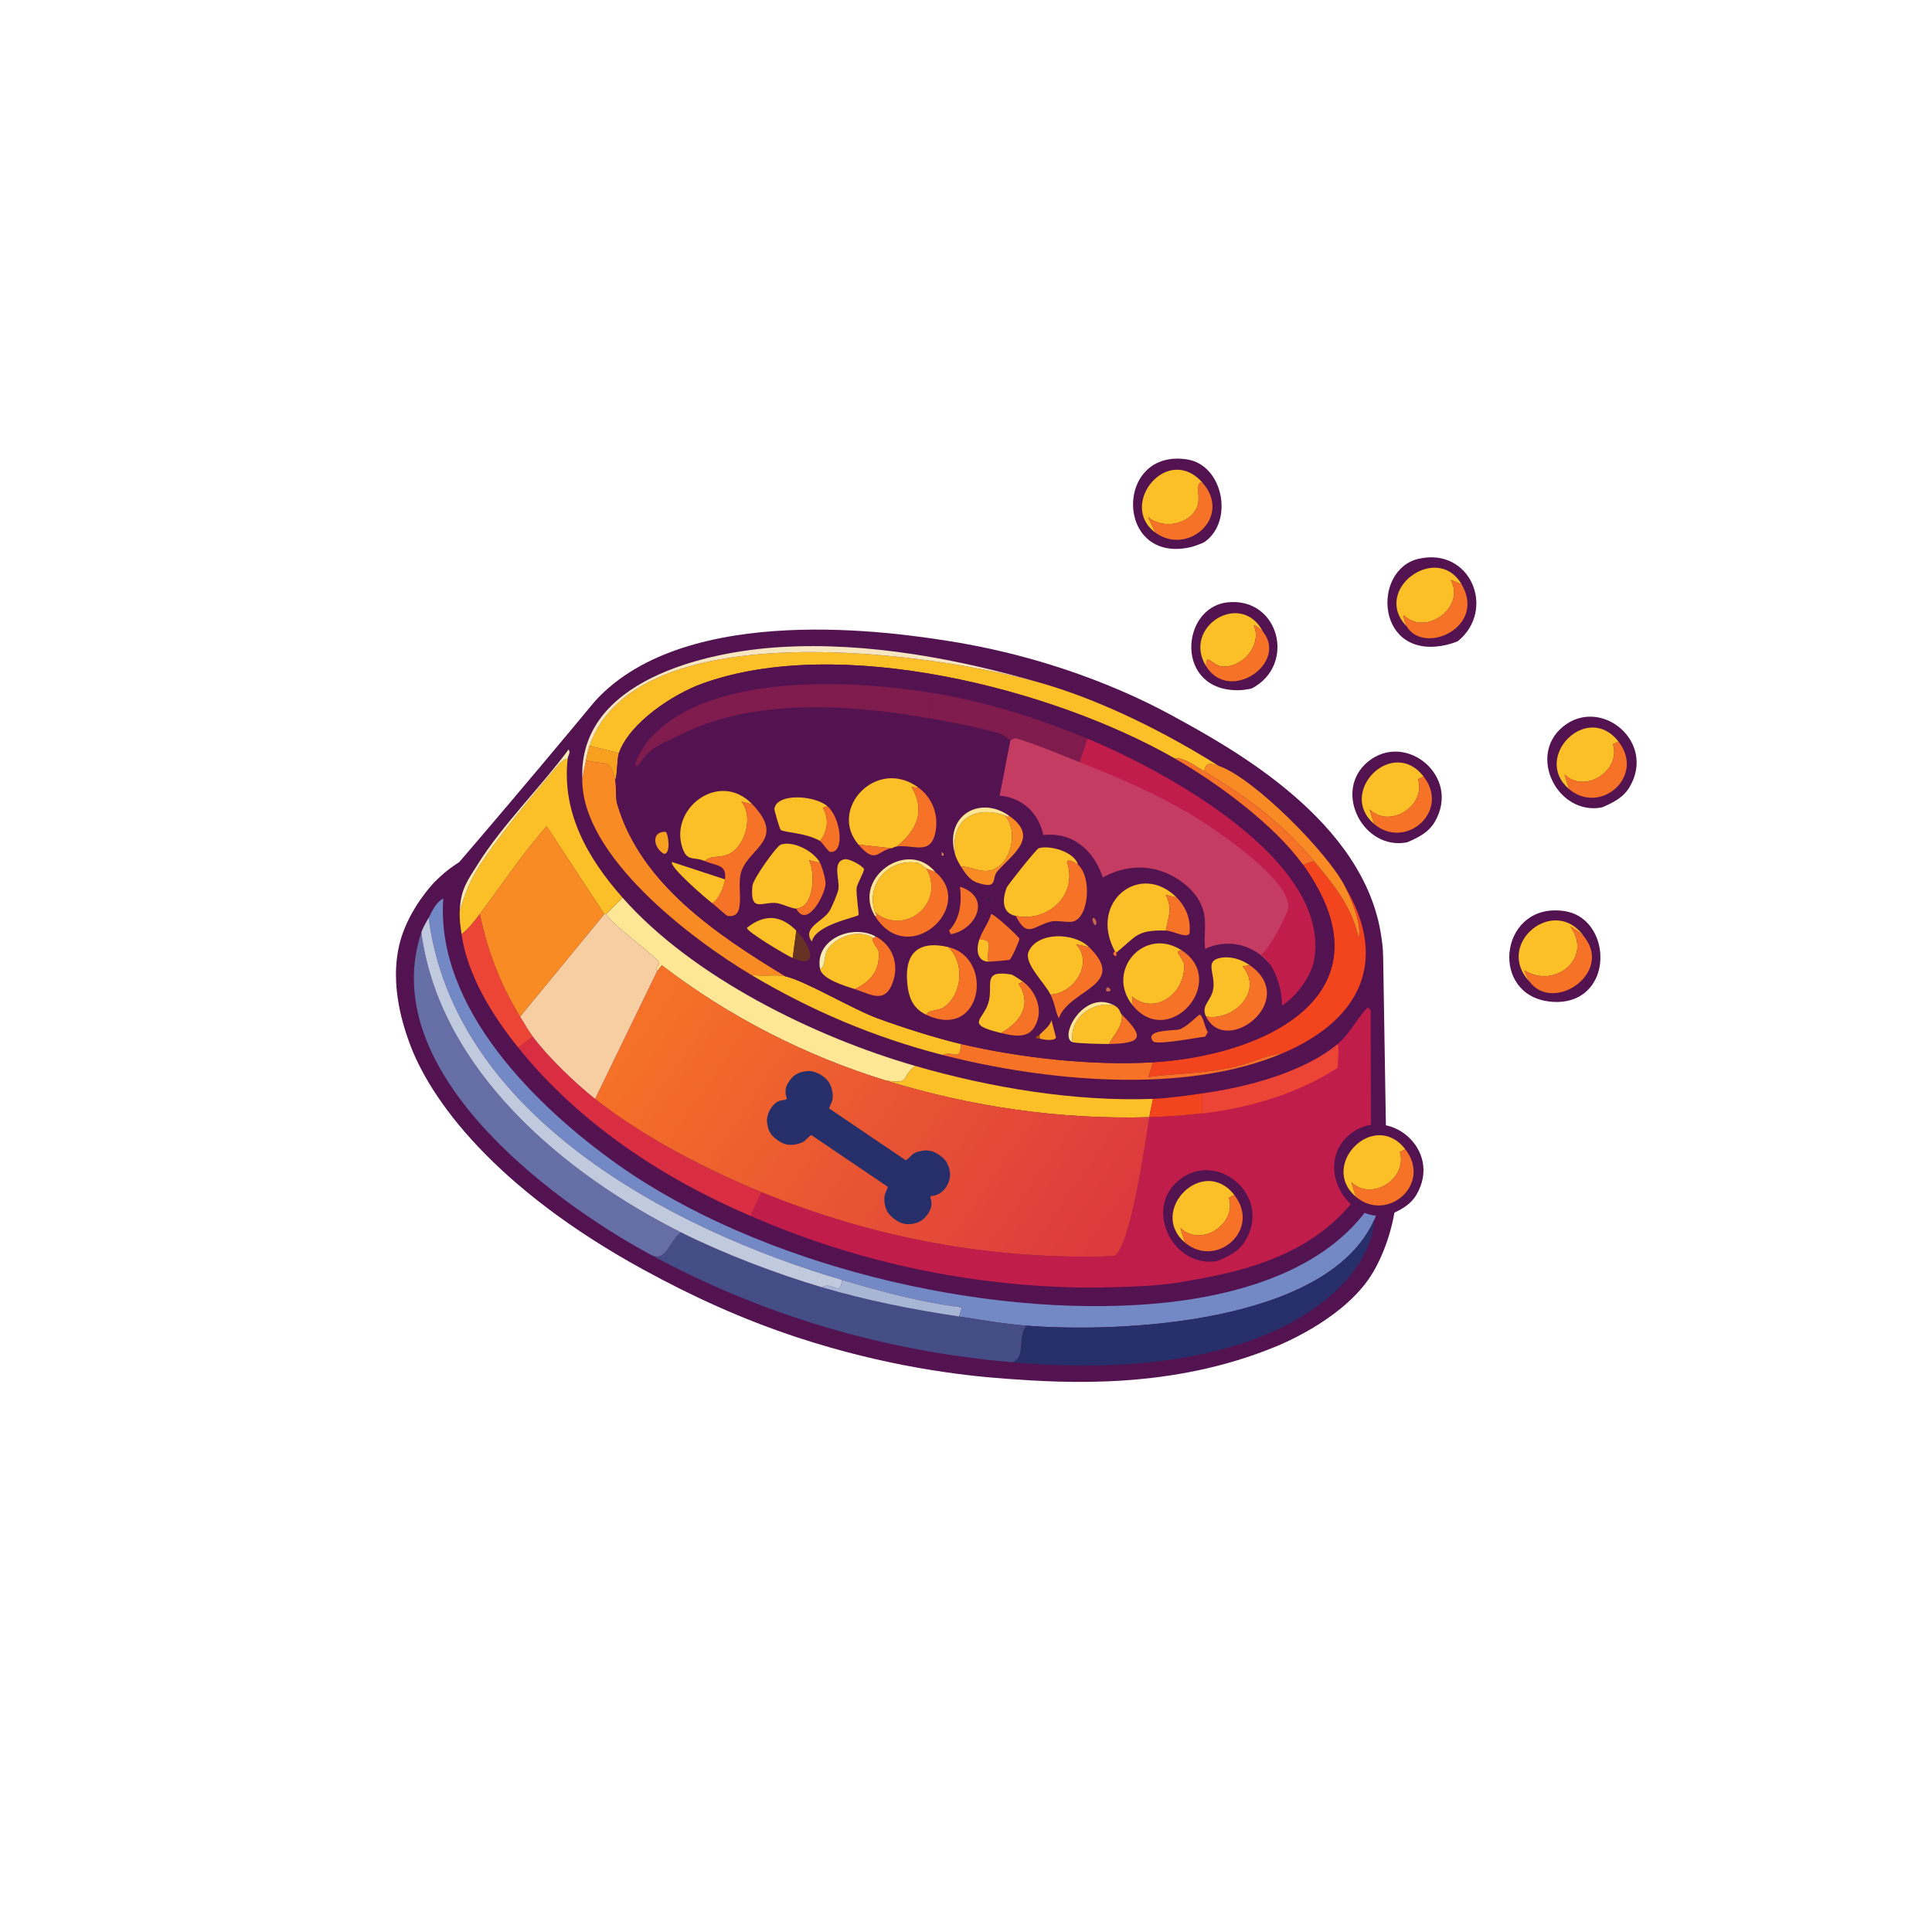 <?xml version="1.0" encoding="UTF-8"?>
<svg id="Livello_1" data-name="Livello 1" xmlns="http://www.w3.org/2000/svg" width="600" height="600" xmlns:xlink="http://www.w3.org/1999/xlink" viewBox="0 0 600 600">
  <defs>
    <linearGradient id="Sfumatura_senza_nome_5" data-name="Sfumatura senza nome 5" x1="220.119" y1="1532.385" x2="536.355" y2="1312.539" gradientTransform="translate(123.558 913.035) scale(.398 -.398)" gradientUnits="userSpaceOnUse">
      <stop offset="0" stop-color="#f57127"/>
      <stop offset="1" stop-color="#dd3a3e"/>
    </linearGradient>
  </defs>
  <g>
    <path d="M490.387,309.509c-3.235,1.778-7.147,2.009-10.709,1.285-17.272-3.509-13.324-30.802,6.211-27.842,12.62,1.912,15.063,20.752,4.498,26.557v-0Z" style="fill: #531250; stroke-width: 0px;"/>
    <path d="M492.1,291.091c-.958-1.221-3.125-2.612-4.498-3.427,7.293,9.739-4.558,19.63-14.135,13.707-.207.094,1.329,3.198,1.499,3.427-11.031-11.673,8.032-27.266,17.134-13.707Z" style="fill: #fbc027; stroke-width: 0px;"/>
    <path d="M492.1,291.091c8.74,11.147-9.715,23.702-17.134,13.707-.17-.229-1.706-3.333-1.499-3.427,9.577,5.924,21.429-3.968,14.135-13.707,1.372.814,3.54,2.205,4.498,3.427Z" style="fill: #f67227; stroke-width: 0px;"/>
  </g>
  <g>
    <path d="M374.167,168.259c-.688.489-3.522,1.478-4.545,1.704-23.469,5.191-23.566-30.937-.852-27.267,11.077,1.79,14.46,19.116,5.397,25.563Z" style="fill: #531250; stroke-width: 0px;"/>
    <path d="M373.599,150.081c-2.652-1.291-.705,4.404-1.704,7.101-2.128,5.743-10.796,7.359-15.338,3.408l2.272,4.829c-11.78-8.577,3.849-28.108,14.77-15.338Z" style="fill: #fbc027; stroke-width: 0px;"/>
    <path d="M373.599,150.081c9.064,10.599-4.772,22.617-14.77,15.338l-2.272-4.829c4.542,3.95,13.21,2.335,15.338-3.408.999-2.696-.948-8.391,1.704-7.101h-0Z" style="fill: #f67227; stroke-width: 0px;"/>
  </g>
  <g>
    <path d="M452.793,199.095c-.806.388-2.481.917-3.408,1.136-22.105,5.215-23.594-23.315-8.805-26.699,16.102-3.684,24.119,15.791,12.213,25.563h-0Z" style="fill: #531250; stroke-width: 0px;"/>
    <path d="M453.929,181.485l-3.408-1.42c4.75,8.449-7.607,17.638-14.486,11.077-.491.15.723,3.192.852,3.408-11.074-11.294,9.354-26.316,17.042-13.065Z" style="fill: #fbc027; stroke-width: 0px;"/>
    <path d="M453.929,181.485c7.749,13.355-11.697,22.045-17.042,13.065-.129-.217-1.343-3.259-.852-3.408,6.879,6.56,19.235-2.628,14.486-11.077l3.408,1.42Z" style="fill: #f67227; stroke-width: 0px;"/>
  </g>
  <g>
    <path d="M445.513,255.341c-1.947,3.261-5.188,4.83-8.521,6.249-13.614,2.669-23.2-15.871-12.213-24.995,11.675-9.696,29.208,4.553,20.734,18.746v-0Z" style="fill: #531250; stroke-width: 0px;"/>
    <path d="M442.105,241.139l-1.704.852c2.557,8.133-8.658,15.547-15.054,9.373l1.42,4.544c-11.556-9.776,5.575-27.307,15.338-14.77h0Z" style="fill: #fbc027; stroke-width: 0px;"/>
    <path d="M442.105,241.139c8.418,10.811-5.625,22.986-15.338,14.77l-1.42-4.545c6.396,6.174,17.611-1.24,15.054-9.373l1.704-.852-0.0 0Z" style="fill: #f67227; stroke-width: 0px;"/>
  </g>
  <g>
    <path d="M506.041,244.492c-1.947,3.261-5.188,4.83-8.521,6.249-13.614,2.669-23.2-15.871-12.213-24.995,11.675-9.696,29.208,4.553,20.734,18.746v-0Z" style="fill: #531250; stroke-width: 0px;"/>
    <path d="M502.633,230.29l-1.704.852c2.557,8.133-8.658,15.547-15.054,9.373l1.42,4.545c-11.556-9.776,5.575-27.307,15.338-14.77h0Z" style="fill: #fbc027; stroke-width: 0px;"/>
    <path d="M502.633,230.29c8.418,10.811-5.625,22.986-15.338,14.77l-1.42-4.545c6.396,6.174,17.611-1.24,15.054-9.373l1.704-.852h-0Z" style="fill: #f67227; stroke-width: 0px;"/>
  </g>
  <g>
    <path d="M388.809,213.777c-1.183.316-2.735.538-3.976.568-20.073.492-18.317-25.626-3.692-27.267,16.024-1.798,21.565,19.366,7.669,26.699Z" style="fill: #531250; stroke-width: 0px;"/>
    <path d="M392.217,196.167c-.288-.355-2.205-2.02-2.84-1.988,2.705,6.221-3.618,13.378-9.941,12.781-2.929-.276-5.027-4.591-4.829,0-7.687-12.22,10.864-23.841,17.61-10.793h-0Z" style="fill: #fbc027; stroke-width: 0px;"/>
    <path d="M392.217,196.167c7.883,9.742-10.33,22.365-17.61,10.793-.198-4.591,1.9-.276,4.829,0,6.324.597,12.647-6.56,9.941-12.781.635-.032,2.553,1.633,2.84,1.988h0Z" style="fill: #f67227; stroke-width: 0px;"/>
  </g>
  <g>
    <path d="M433.058,376.482c-0.0 0-1.348,9.646-6.645,18.639-8.042,13.653-26.846,21.67-29.946,22.957-32.556,13.515-65.451,11.453-84.123,10.099-14.197-1.03-37.267-3.836-64.444-12.741-17.394-5.699-33.002-12.888-48.098-21.146-45.876-25.096-66.535-52.811-72.931-71.205-1.678-4.827-6.814-19.597-1.679-33.578,3.228-8.789,9.494-15.303,9.494-15.303,2.902-3.017,5.772-5.108,7.958-6.492,8.128-9.472,20.24-23.685,35.069-41.466,7.106-8.521,6.709-8.116,7.231-8.683,28.625-31.141,94.266-20.893,109.323-18.542,36.127,5.641,61.374,18.633,69.948,23.316,18.422,10.062,59.722,32.621,64.782,68.691.148,1.056.502,2.788.558,6.283.326,20.151.652,40.303.977,60.454.428.062,1.241.235,1.956.825,1.648,1.36,1.571,3.94,1.058,11.28-.19,2.726-.363,4.999-.49,6.614Z" style="fill: #531250; stroke-width: 0px;"/>
    <path d="M233.099,377.618l3.408-7.385c34.803,14.223,71.536,21.177,109.352,19.882,5.131-1.716,10.166-37.055,11.077-43.173,5.296-.156,10.649-.53,15.906-1.136,14.202-4.734,28.403-9.468,42.605-14.202v-7.385c3.562-2.951,5.799-7.575,8.521-10.509.88-.948.792-1.075,1.704,0,.038,16.918.076,33.836.114,50.754-1.073,2.073-2.931,5.337-5.794,8.893-14.587,18.116-37.962,22.126-51.936,24.593-7.574,1.337-13.046,1.511-21.985,1.796-8.436.269-30.091.522-57.528-4.845-21.276-4.162-39.855-10.497-55.445-17.283Z" style="fill: #c01d4b; stroke-width: 0px;"/>
    <path d="M426.809,378.754c-14.36,32.296-78.422,35.231-107.932,32.948-7.167-.555-13.953-1.772-21.018-2.84l.852-2.84c-12.712-1.583-24.98-4.909-37.208-8.521-53.429-15.781-120.464-51.247-128.382-112.477,1.163-2.14,2.191-4.782,4.545-5.965-2.428,33.797,28.684,64.554,54.25,82.653,43.884,31.068,112.981,47.761,166.443,43.173,25.538-2.192,55.918-10.403,69.304-34.084,1.241,2.351.087,5.842-.852,7.953Z" style="fill: #7289c5; stroke-width: 0px;"/>
    <path d="M255.254,399.773c14,4.141,28.18,6.909,42.605,9.089,7.065,1.068,13.851,2.286,21.018,2.84-3.075,3.198-.094,10.156-4.545,11.361-39.705-3.463-77.392-14.467-112.477-33.516,5.264,2.878,5.795-4.326,9.657-6.817,13.14,6.588,29.63,12.868,43.741,17.042Z" style="fill: #454d86; stroke-width: 0px;"/>
    <path d="M211.513,382.731c-3.862,2.491-4.393,9.695-9.657,6.817-31.977-17.361-85.043-57.571-71.008-99.979,5.646,42.707,44.299,74.93,80.665,93.162l-0.0 0Z" style="fill: #666ea6; stroke-width: 0px;"/>
    <path d="M314.332,423.063c4.45-1.206,1.47-8.164,4.545-11.361,29.51,2.283,93.573-.652,107.932-32.948-1.373,18.17-21.007,31.14-36.64,36.924-23.744,8.786-50.849,9.564-75.837,7.385h0Z" style="fill: #262f69; stroke-width: 0px;"/>
    <path d="M323.989,212.312c18.657,5.458,38.111,15.265,54.534,25.563-2.424-.817-4.113-1.323-4.545,1.704-2.398-1.43-6.532-4.597-9.089-3.976-38.167-21.82-104.403-38.682-146.845-23.291-9.034,3.276-22.529,12.126-25.847,21.586l-9.089-2.272c14.511-42.369,108.824-28.692,140.88-19.314h0Z" style="fill: #fbc027; stroke-width: 0px;"/>
    <path d="M284.225,331.037c-4.873,3.871-1.098,5.588-9.089,4.545-25.07-7.728-48.815-19.87-69.588-35.788l-1.42,1.704c-1.055-.454.84-1.915.568-2.556-.823-1.944-14.708-11.743-16.474-15.054l5.113-5.113c21.768,24.679,59.634,43.245,90.89,52.262Z" style="fill: #fde795; stroke-width: 0px;"/>
    <path d="M408.063,267.414c6.121,7.253,11.668,14.039,13.918,23.859.971-4.22-2.302-11.961-4.26-15.906,14.022,23.662,4.076,41.721-19.314,51.694-5.507.724-10.753,3.432-16.19,4.545-8.852,1.812-16.704,1.714-25.563,2.84l1.42-4.545c35.396-2.127,75.177-21.441,46.581-61.351l3.408-1.136v0Z" style="fill: #f2441d; stroke-width: 0px;"/>
    <path d="M176.293,235.602c-1.843,16.866,6.202,30.883,17.042,43.173l-5.113,5.113h-.568l-17.894-27.267c-7.567,8.589-13.905,18.124-20.734,27.267-1.452,1.943-3.724,4.817-5.681,6.249-.368-2.628-.711-4.641-.568-7.385,1.5-4.541,2.662-8.033,5.113-12.213,5.065-8.639,18.136-24.399,24.995-32.38.801-.932,2.077-2.514,3.408-2.556Z" style="fill: #fbc027; stroke-width: 0px;"/>
    <path d="M261.502,397.501c-.541,5.556-2.959.24-6.249,2.272-14.111-4.174-30.601-10.454-43.741-17.042-36.367-18.233-75.02-50.455-80.665-93.162.52-1.572,1.484-3.094,2.272-4.545,7.918,61.23,74.954,96.696,128.382,112.477l-0.0 0Z" style="fill: #bfcade; stroke-width: 0px;"/>
    <path d="M191.062,242.419c.398,1.638.07,5.372.568,7.101,7.221,25.055,31.213,40.861,52.262,53.682-3.059-.698-7.554.262-10.793-.568-18.457-11.04-52.614-36.902-52.262-60.783.009-.638.911-4.472,1.136-5.681,6.717,1.485,7.437-.552,9.089,6.249Z" style="fill: #f98b25; stroke-width: 0px;"/>
    <path d="M165.499,321.948c4.69,6.334,13.086,14.369,19.314,19.314,14.527,11.533,34.522,21.953,51.694,28.971l-3.408,7.385c-27.347-11.686-53.351-28.867-72.144-52.262l4.545-3.408-0.0 0Z" style="fill: #d92e42; stroke-width: 0px;"/>
    <path d="M358.073,341.262c-.349,1.846-.862,3.841-1.136,5.681-27.667.817-55.448-3.237-81.801-11.361,7.991,1.044,4.216-.673,9.089-4.545,23.335,6.732,49.407,11.122,73.848,10.225v-0Z" style="fill: #fbc027; stroke-width: 0px;"/>
    <path d="M358.073,329.901l-1.42,4.545c8.859-1.126,16.71-1.029,25.563-2.84,5.437-1.113,10.683-3.821,16.19-4.545-30.583,13.04-73.999,8.691-105.66.568,3.361-1.529,5.422,2.349,5.681-3.408,18.316,4.311,40.847,6.81,59.647,5.681l-0-0Z" style="fill: #f67227; stroke-width: 0px;"/>
    <path d="M243.892,303.202c6.27,1.431,20.924,10.226,28.687,13.065,7.668,2.805,17.956,6.096,25.847,7.953-.259,5.757-2.32,1.879-5.681,3.408-21.133-5.422-40.982-13.831-59.647-24.995,3.239.83,7.734-.13,10.793.568Z" style="fill: #fbc027; stroke-width: 0px;"/>
    <path d="M161.523,315.699c1.23,1.989,2.604,4.395,3.976,6.249l-4.545,3.408c-7.941-9.886-15.81-22.372-17.61-35.22,1.956-1.432,4.229-4.305,5.681-6.249,2.341,11.261,6.445,22.02,12.497,31.812Z" style="fill: #ec4435; stroke-width: 0px;"/>
    <path d="M415.448,324.22c.54,2.246-.077,5.426,0,7.385-12.537,8.113-27.244,12.391-42.037,14.202v-6.249c13.604-1.876,31.315-6.455,42.037-15.338Z" style="fill: #ec4435; stroke-width: 0px;"/>
    <path d="M378.523,237.875c10.81,3.644,34.054,27.136,39.196,37.492,1.959,3.945,5.231,11.685,4.26,15.906-2.249-9.82-7.796-16.606-13.918-23.859-10.092-11.957-20.677-19.842-34.084-27.835.431-3.027,2.12-2.521,4.545-1.704Z" style="fill: #f98b25; stroke-width: 0px;"/>
    <path d="M323.989,212.312c-32.056-9.378-126.369-23.055-140.88,19.314-.504,1.471-.852,3.023-1.136,4.545-.225,1.208-1.127,5.043-1.136,5.681-1.182-30.355,37.898-39.498,61.635-40.901,27.418-1.62,55.425,3.751,81.517,11.361h-0Z" style="fill: #f7e7c1; stroke-width: 0px;"/>
    <path d="M373.411,339.558v6.249c-.187.023-.381-.022-.568,0-5.257.606-10.61.98-15.906,1.136.274-1.84.787-3.835,1.136-5.681,4.931-.181,10.42-1.026,15.338-1.704Z" style="fill: #f2441d; stroke-width: 0px;"/>
    <path d="M176.293,235.602c-1.331.042-2.607,1.624-3.408,2.556-6.859,7.981-19.93,23.741-24.995,32.38-2.451,4.18-3.613,7.673-5.113,12.213.348-6.709,2.31-9.107,5.681-14.486,7.528-12.013,19.619-23.987,28.119-35.504.734.968-.164,1.741-.284,2.84l-0-0Z" style="fill: #f9ecb2; stroke-width: 0px;"/>
    <path d="M275.136,335.582c26.354,8.124,54.134,12.178,81.801,11.361-.911,6.118-5.946,41.456-11.077,43.173-37.817,1.294-74.55-5.659-109.352-19.882-17.172-7.018-37.167-17.439-51.694-28.971l19.314-39.764,1.42-1.704c20.773,15.918,44.518,28.06,69.588,35.788l0.0 0Z" style="fill: url(#Sfumatura_senza_nome_5); stroke-width: 0px;"/>
    <path d="M297.858,408.862c-14.425-2.18-28.605-4.948-42.605-9.089,3.29-2.032,5.708,3.284,6.249-2.272,12.228,3.612,24.497,6.938,37.208,8.521l-.852,2.84Z" style="fill: #a7b6d5; stroke-width: 0px;"/>
    <path d="M192.198,233.898c-.573,1.635-.444,6.442-1.136,8.521-1.652-6.8-2.372-4.764-9.089-6.249.284-1.522.632-3.073,1.136-4.545l9.089,2.272Z" style="fill: #f8a121; stroke-width: 0px;"/>
    <path d="M204.128,301.498l-19.314,39.764c-6.228-4.945-14.625-12.981-19.314-19.314-1.372-1.854-2.747-4.259-3.976-6.249l26.131-31.812h.568c1.766,3.31,15.65,13.109,16.474,15.054.272.642-1.623,2.102-.568,2.556Z" style="fill: #f7cea1; stroke-width: 0px;"/>
    <path d="M187.654,283.888l-26.131,31.812c-6.052-9.792-10.156-20.55-12.497-31.812,6.829-9.143,13.167-18.678,20.734-27.267l17.894,27.267Z" style="fill: #f98b25; stroke-width: 0px;"/>
    <g>
      <path d="M364.89,235.602c13.155,7.521,30.934,20.623,39.764,32.948,28.596,39.91-11.185,59.224-46.581,61.351-18.8,1.13-41.331-1.369-59.647-5.681-7.891-1.857-18.179-5.148-25.847-7.953-7.763-2.839-22.417-11.634-28.687-13.065-21.049-12.821-45.04-28.627-52.262-53.682-.498-1.728-.17-5.463-.568-7.101.692-2.079.563-6.886,1.136-8.521,3.318-9.461,16.813-18.31,25.847-21.586,42.442-15.392,108.678,1.471,146.845,23.291v0Z" style="fill: #531250; stroke-width: 0px;"/>
      <path d="M373.979,239.579c13.407,7.993,23.992,15.878,34.084,27.835l-3.408,1.136c-8.831-12.324-26.61-25.427-39.764-32.948,2.557-.621,6.691,2.547,9.089,3.976Z" style="fill: #f67227; stroke-width: 0px;"/>
      <path d="M379.713,255.425c6.409,4.884,15.51,12.93,24.293,25.41-3.219,6.181-6.438,12.363-9.656,18.544-.844-1.031-4.678-5.485-11.191-6.209-4.152-.462-7.408.812-8.896,1.511-.538-4.317.707-8.318-.852-12.781-2.038-5.834-8.962-11.054-16.19-12.213-7.069-1.134-12.689,1.661-14.77,2.84-.336-1.149-2.911-9.446-10.836-12.355-3.023-1.11-5.794-1.056-7.609-.838-.229-1.187-1.353-6.303-6.143-9.633-2.95-2.051-5.926-2.476-7.4-2.583,1.396-7.237,2.792-14.474,4.188-21.71,7.055,2.228,17.119,5.687,28.901,10.75,14.719,6.326,24.946,10.721,36.161,19.267Z" style="fill: #c43c62; stroke-width: 0px;"/>
      <path d="M391.589,296.385c2.373-.997,8.352-12.727,8.521-14.486.832-8.673-23.04-24.607-29.823-28.687-11.025-6.632-22.994-11.767-34.936-16.474l2.272-7.385c23.633,9.772,76.18,37.867,70.44,69.02-.91,4.938-5.667,11.271-9.941,13.918.057-5.312-2.178-12.578-6.533-15.906Z" style="fill: #c01d4b; stroke-width: 0px;"/>
      <path d="M289.337,215.152l-.568,7.953c-26.173-4.652-55.553-6.057-77.541,5.113-5.665,2.878-9.267,3.475-13.065,9.657-2.684.541,2.259-6.726,2.556-7.101,17.563-22.19,63.641-19.662,88.618-15.622Z" style="fill: #7f1c4d; stroke-width: 0px;"/>
      <path d="M337.623,229.354l-2.272,7.385c-6.399-2.522-13.023-5.381-19.598-7.385-1.097-.335-1.648.668-1.988.568-.208-.061-2.032-1.816-3.692-2.272-6.931-1.906-14.22-3.286-21.302-4.545l.568-7.953c16.533,2.674,32.828,7.811,48.285,14.202Z" style="fill: #7f1c4d; stroke-width: 0px;"/>
      <path d="M285.361,244.691l-2.272-.284c4.46,7.284,1.672,13.455-4.545,18.462-.987.127-1.181.474-1.704.568l-10.225-1.136c-9.545-11.044,5.728-27.41,18.746-17.61Z" style="fill: #fbc027; stroke-width: 0px;"/>
      <path d="M233.667,249.804l-3.408-.852c3.733,4.462,1.333,13.614-3.692,16.19-3.021,1.549-5.538.277-7.669,2.272-3.283-1.442-5.333.254-6.817-3.692-4.665-12.405,11.245-24.769,21.586-13.918l-0.0 0Z" style="fill: #fbc027; stroke-width: 0px;"/>
      <path d="M334.783,268.55c-.132-.116-3.073-2.159-3.408-.852,3.458,10.3-5.924,18.781-15.906,16.758-4.478-.908-4.172-5.265-2.84-8.805.277-.737,9.194-11.966,9.941-12.213,3.24-1.074,11.118,1.018,12.213,5.113l-0-0Z" style="fill: #fbc027; stroke-width: 0px;"/>
      <path d="M254.686,267.982l-3.408-.852c1.94,3.948,1.625,14.748-3.976,15.054-1.219.067-4.461-1.485-5.965-1.704-4.473-.652-8.489,3.294-7.669-5.397.196-2.074,7.467-12.332,8.805-12.781,3.876-1.302,10.266,2.033,12.213,5.681l-0-0Z" style="fill: #fbc027; stroke-width: 0px;"/>
      <path d="M367.162,295.249c-3.221-.275.449,2.404.568,4.26.569,8.894-9.027,16.054-16.19,9.941l.284,2.84c-8.777-10.631,3.516-24.926,15.338-17.042l0.0 0Z" style="fill: #fbc027; stroke-width: 0px;"/>
      <path d="M365.458,278.775l-3.408-.852c2.159,4.1.771,7.026,0,11.077-9.125-.273-9.236,1.879-15.338,6.817l-.568-.568c-8.128-15.377,8.181-27.806,19.314-16.474Z" style="fill: #fbc027; stroke-width: 0px;"/>
      <path d="M294.45,294.113c5.179,4.686,4.573,14.682-1.42,18.746-1.778,1.205-4.34.539-5.397,2.272-3.42-1.622-5.096-4.326-5.681-8.237-1.46-9.757,2.174-15.159,12.497-12.781h-0Z" style="fill: #fbc027; stroke-width: 0px;"/>
      <path d="M312.06,253.212c4.391,4.832,1.935,15.453-4.26,17.042-3.589.92-6.254-1.241-9.373-1.136-.489-.742-1.453-2.597-1.704-3.408-1.877-10.62,5.417-15.84,15.338-12.497Z" style="fill: #fbc027; stroke-width: 0px;"/>
      <path d="M338.191,294.113l-3.976-.852c5.497,5.939-.649,15.264-7.953,15.622-1.814-3.657-8.398-9.724-6.817-13.349,2.684-6.152,13.986-6.07,18.746-1.42l-0-0Z" style="fill: #fbc027; stroke-width: 0px;"/>
      <path d="M271.159,291.273c-.854.824,1.61,3.193,1.704,4.26.511,5.772-2.32,9.208-7.385,11.645-2.956-.945-10.145-3.059-10.793-6.249,1.853-.934,1.013-3.809,2.272-5.965,2.354-4.029,9.961-6.621,14.202-3.692v0Z" style="fill: #fbc027; stroke-width: 0px;"/>
      <path d="M233.667,249.804c10.414,10.927-.717,13.274-3.408,20.734-1.785,4.947,1.981,14.765-4.26,13.918-.435-.059-3.986-3.355-4.829-3.976,2.083-1.101,3.704-5.249,3.976-7.385.605-4.741-2.565-4.062-6.249-5.681,2.131-1.995,4.648-.724,7.669-2.272,5.025-2.576,7.425-11.728,3.692-16.19l3.408.852 0-0Z" style="fill: #f67227; stroke-width: 0px;"/>
      <path d="M388.181,299.794l-2.272.284c6.545,7.758-2.636,17.072-11.361,15.622-1.731-3.531,1.749-4.862,2.272-8.805.594-4.475-2.746-8.379,1.988-9.373,3.319-.697,6.677.382,9.373,2.272Z" style="fill: #fbc027; stroke-width: 0px;"/>
      <path d="M317.741,304.906l-1.42.568c4.316,6.67.6,11.85-5.397,15.338-11.432-2.738-5.636-3.848-3.976-9.373,1.669-5.556-2.238-10.347,7.101-8.805.522.086,3.033,1.79,3.692,2.272h-0Z" style="fill: #fbc027; stroke-width: 0px;"/>
      <path d="M256.958,250.372l-1.42.568c2.013,3.113,1.515,7.355-.852,10.225-4.433-2.535-10.567-2.531-12.213-3.408-.301-.161-2.035-6.195-1.988-6.533.697-4.996,12.435-4.301,16.474-.852Z" style="fill: #fbc027; stroke-width: 0px;"/>
      <path d="M334.783,268.55c4.295,3.753,3.468,16.124-1.42,17.61-1.572.478-5.046-.414-6.817,0-5.651,1.321-7.424,5.484-11.077-1.704,9.982,2.023,19.363-6.458,15.906-16.758.335-1.306,3.276.737,3.408.852v0Z" style="fill: #f67227; stroke-width: 0px;"/>
      <path d="M290.474,270.822c12.867,10.707-8.482,30.22-18.746,13.634.998-.102.205-.524,0-1.136,9.318,7.634,22.089-2.928,15.906-13.634.455.185,2.689,1.01,2.84,1.136Z" style="fill: #f67227; stroke-width: 0px;"/>
      <path d="M262.354,266.846c1.489-.252,5.773,2.158,5.965,3.124.116.582-2.151,4.677-2.272,5.681-.256,2.115.803,8.165.568,8.521-.473.716-13.367,2.936-14.486,8.237-3.11-4.307,3.283-6.102,5.397-9.373.748-1.158,2.61-5.523,2.84-6.817.513-2.885-2.119-8.678,1.988-9.373v-0Z" style="fill: #fbc027; stroke-width: 0px;"/>
      <path d="M367.162,295.249c14.327,9.555-4.033,30.734-15.338,17.042l-.284-2.84c7.162,6.113,16.758-1.047,16.19-9.941-.119-1.857-3.789-4.535-.568-4.26l-0-0Z" style="fill: #f67227; stroke-width: 0px;"/>
      <path d="M346.144,312.291c1.804,1.005,1.477,2.061,2.272,2.84.301,3.705-2.456,6.088-3.976,9.089-1.757.031-10.265-.162-11.361-.568-1.103-7.312,6.009-12.971,13.065-11.361Z" style="fill: #fbc027; stroke-width: 0px;"/>
      <path d="M388.181,299.794c15.5,10.87-7.448,28.523-13.634,15.906,8.725,1.451,17.906-7.864,11.361-15.622l2.272-.284h0Z" style="fill: #f67227; stroke-width: 0px;"/>
      <path d="M287.633,315.131c1.056-1.734,3.619-1.067,5.397-2.272,5.994-4.064,6.6-14.06,1.42-18.746,14.516,3.343,10.587,29.273-6.817,21.018Z" style="fill: #f67227; stroke-width: 0px;"/>
      <path d="M338.191,294.113c12.308,12.023-6.182,13.008-9.373,22.155-1.191-2.506-1.215-4.681-2.556-7.385,7.304-.358,13.45-9.683,7.953-15.622l3.976.852Z" style="fill: #f67227; stroke-width: 0px;"/>
      <path d="M247.301,289l-1.136,8.521c-1.883-.811-14.238-8.133-14.202-9.373,5.504-4.381,10.487-4.004,15.338.852Z" style="fill: #fbc027; stroke-width: 0px;"/>
      <path d="M306.947,298.657c-.856-3.431,2.189-7.26-2.84-6.817.911-2.787,2.858-5.108,3.692-7.953.743-.28,8.716,7.092,8.805,7.669.055.358-2.393,6.26-3.124,6.533-.307.114-5.888.591-6.533.568v-0Z" style="fill: #f67227; stroke-width: 0px;"/>
      <path d="M285.361,244.691c4.321,3.252,6.23,8.565,5.113,13.918-1.497,7.165-6.87,3.608-11.929,4.26,6.217-5.007,9.004-11.179,4.545-18.462,0,0,2.272.284,2.272.284Z" style="fill: #f67227; stroke-width: 0px;"/>
      <path d="M265.479,307.178c5.064-2.437,7.896-5.874,7.385-11.645-.094-1.067-2.558-3.436-1.704-4.26.036-.035.672.077.568-.568,5.308,2.668,7.464,8.306,5.681,13.918-2.37,7.459-6.974,4.141-11.929,2.556Z" style="fill: #f67227; stroke-width: 0px;"/>
      <path d="M225.146,273.095c-.273,2.136-1.893,6.284-3.976,7.385-1.771-1.306-13.297-11.227-12.497-12.781l16.474,5.397Z" style="fill: #fbc027; stroke-width: 0px;"/>
      <path d="M317.741,304.906c3.451,2.523,5.764,7.407,4.545,11.645-1.788,6.217-6.4,5.449-11.361,4.26,5.997-3.488,9.713-8.668,5.397-15.338l1.42-.568Z" style="fill: #f67227; stroke-width: 0px;"/>
      <path d="M313.196,253.212c9.782,6.708,1.404,11.872-3.408,17.326-2.058,2.333.405,5.678-5.965,3.692-2.695-.84-3.952-2.921-5.397-5.113,3.119-.105,5.784,2.057,9.373,1.136,6.196-1.589,8.651-12.21,4.26-17.042.611.206,1.034.997,1.136,0Z" style="fill: #f98b25; stroke-width: 0px;"/>
      <path d="M372.559,315.131c1.086.11,1.737,4.607,2.556,5.397l-.852,1.42c-2.326.201-15.177,2.764-16.19,1.42-2.81-3.727,6.673-3.198,8.237-3.692,2.314-.732,5.864-4.584,6.249-4.545l-0.0 0Z" style="fill: #f67227; stroke-width: 0px;"/>
      <path d="M298.142,275.367c10.032,3.336,4.948,13.326-2.84,14.77l-.568-1.136c3.54-3.698,3.977-8.923,3.408-13.634Z" style="fill: #f67227; stroke-width: 0px;"/>
      <path d="M365.458,278.775c2.962,3.015,4.381,6.792,3.976,11.077-.742,1.747-5.122-.784-7.385-.852.771-4.052,2.159-6.977,0-11.077l3.408.852Z" style="fill: #f67227; stroke-width: 0px;"/>
      <path d="M254.686,267.982c.666,1.247,1.768,5.233,1.704,6.533-.166,3.35-5.787,14.039-9.089,7.669,5.602-.306,5.917-11.105,3.976-15.054,0,0,3.408.852,3.408.852Z" style="fill: #f67227; stroke-width: 0px;"/>
      <path d="M256.958,250.372c4.196,3.583,5.529,14.684.852,14.202-.539-.056-2.71-3.172-3.124-3.408,2.367-2.87,2.865-7.112.852-10.225,0,0,1.42-.568,1.42-.568Z" style="fill: #f67227; stroke-width: 0px;"/>
      <path d="M344.44,324.22c1.52-3.001,4.278-5.384,3.976-9.089,7.133,6.986,6.259,8.906-3.976,9.089Z" style="fill: #f67227; stroke-width: 0px;"/>
      <path d="M290.474,270.822c-.151-.126-2.385-.951-2.84-1.136-.358-.146-2.096-1.626-2.556-1.704-8.967-1.514-16.318,6.467-13.35,15.338.205.612.998,1.034,0,1.136-7.209-11.651,10.108-24.125,18.746-13.634v0Z" style="fill: #fde795; stroke-width: 0px;"/>
      <path d="M246.165,297.521l1.136-8.521c3.721,3.726,7.97,12.441-1.136,8.521Z" style="fill: #663223; stroke-width: 0px;"/>
      <path d="M313.196,253.212c-.102.997-.525.206-1.136,0-9.92-3.342-17.215,1.878-15.338,12.497-3.766-12.142,7.274-18.806,16.474-12.497Z" style="fill: #fde795; stroke-width: 0px;"/>
      <path d="M271.727,290.704c.104.645-.532.533-.568.568-4.241-2.929-11.847-.337-14.202,3.692-1.26,2.156-.42,5.031-2.272,5.965-1.782-8.765,9.371-14.082,17.042-10.225Z" style="fill: #f9ecb2; stroke-width: 0px;"/>
      <path d="M346.144,312.291c-7.056-1.61-14.168,4.049-13.065,11.361-4.406-1.634,3.597-16.636,13.065-11.361Z" style="fill: #fde795; stroke-width: 0px;"/>
      <path d="M306.947,298.657c-3.416-.123-3.901-3.571-2.84-6.817,5.029-.443,1.985,3.386,2.84,6.817Z" style="fill: #fbc027; stroke-width: 0px;"/>
      <path d="M206.684,258.325c.769.03,1.871,7.1-.568,6.817-3.427-2.107-3.739-6.987.568-6.817Z" style="fill: #f8a121; stroke-width: 0px;"/>
      <path d="M322.853,322.516v-1.136c1.18-1.394,3.097-2.506,3.692-4.545l1.42,5.397c-.658,1.275-4.211.59-5.113.284v0Z" style="fill: #f8a121; stroke-width: 0px;"/>
      <path d="M276.84,263.437c-4.467.804-4.824,5.113-10.225-1.136l10.225,1.136Z" style="fill: #f67227; stroke-width: 0px;"/>
      <path d="M339.611,285.024c.377-.078,1.451,1.75.568,2.272-.361.214-1.467-2.086-.568-2.272Z" style="fill: #c6684a; stroke-width: 0px;"/>
      <path d="M344.156,306.61c.063-.007,1.147.829.568,1.136-1.462.775-1.64-1.014-.568-1.136Z" style="fill: #c6684a; stroke-width: 0px;"/>
      <path d="M346.712,295.817c-.08.065.195,1.107-.284,1.136-1.445-.843-.113-1.381-.284-1.704l.568.568h-0Z" style="fill: #f67227; stroke-width: 0px;"/>
      <polygon points="306.663 278.775 307.515 279.059 307.231 279.911 306.947 279.627 306.663 278.775" style="fill: #2c243a; stroke-width: 0px;"/>
      <path d="M322.853,322.516c-.316-.107-.878.231-1.136-.284.146-.438,1.085-.792,1.136-.852v1.136-0Z" style="fill: #a74a0e; stroke-width: 0px;"/>
      <polygon points="292.462 264.574 293.03 265.142 293.03 265.71 292.462 265.71 292.462 264.574" style="fill: #e78660; stroke-width: 0px;"/>
      <path d="M287.633,269.686c6.183,10.705-6.588,21.267-15.906,13.634-2.969-8.871,4.382-16.852,13.35-15.338.46.078,2.198,1.559,2.556,1.704v-0Z" style="fill: #fbc027; stroke-width: 0px;"/>
    </g>
  </g>
  <g>
    <path d="M386.756,385.328c-1.947,3.261-5.188,4.83-8.521,6.249-13.614,2.669-23.2-15.871-12.213-24.995,11.675-9.696,29.208,4.553,20.734,18.746v-0Z" style="fill: #531250; stroke-width: 0px;"/>
    <path d="M383.347,371.126l-1.704.852c2.557,8.133-8.658,15.547-15.054,9.373l1.42,4.545c-11.556-9.776,5.575-27.307,15.338-14.77h0Z" style="fill: #fbc027; stroke-width: 0px;"/>
    <path d="M383.347,371.126c8.418,10.811-5.625,22.986-15.338,14.77l-1.42-4.545c6.396,6.174,17.611-1.24,15.054-9.373l1.704-.852h-0Z" style="fill: #f67227; stroke-width: 0px;"/>
  </g>
  <g>
    <path d="M439.843,371.109c-1.947,3.261-5.188,4.83-8.521,6.249-13.614,2.669-23.2-15.871-12.213-24.995,11.675-9.696,29.208,4.553,20.734,18.746v-0Z" style="fill: #531250; stroke-width: 0px;"/>
    <path d="M436.434,356.908l-1.704.852c2.557,8.133-8.658,15.547-15.054,9.373l1.42,4.545c-11.556-9.776,5.575-27.307,15.338-14.77h0Z" style="fill: #fbc027; stroke-width: 0px;"/>
    <path d="M436.434,356.908c8.418,10.811-5.625,22.986-15.338,14.77l-1.42-4.545c6.396,6.174,17.611-1.24,15.054-9.373l1.704-.852h-0Z" style="fill: #f67227; stroke-width: 0px;"/>
  </g>
  <path d="M250.494,332.639c.21-.014.541-.021.757-.019.137.001.366.018.513.028.063.004.275.037.39.052.014.002.102.047.268.075,1.824.426,3.856,1.674,4.936,3.234.045.065.116.217.193.343.057.093.143.248.193.343.068.129.154.327.217.466.082.181.2.518.264.71.147.534.324,1.411.377,1.957.017.185.025.564.019.757-.001.02-.04.265-.052.39-.005.142-.012.379-.028.513-.002.014-.047.108-.075.268-.002.014-.048.134-.075.268-.125.451-.977,1.906-.834,2.253l23.703,16.04c.462.015,1.767-1.625,2.346-1.974.085-.051.262-.152.343-.193.11-.055.365-.176.466-.217.143-.058.516-.218.588-.24.537-.162,1.644-.377,2.201-.424.078-.007.48.004.635.004.02 0.0.241.041.39.052.059.004.294.037.39.052.121.018.289.03.39.052,1.656.356,3.856,1.863,4.813,3.257.049.072.12.223.193.343.056.093.144.249.193.343.066.127.158.331.217.466.083.187.199.514.264.71.131.53.305,1.304.354,1.834.007.08-.01.451-.004.635.002.066-.023.365-.028.513-.001.02-.04.273-.052.39-.355,1.809-1.487,3.628-3.036,4.644-.088.058-.239.134-.343.193-.118.067-.328.153-.466.217-.202.094-.484.173-.71.264-.257.094-.598.072-.856.165-.018.005.001-.215-.367.071-.304.236-.104.025-.197.292-.176.502.091.464.094.489.012.275.156.583.165.856.003.285.057.626.043.88-.002.042-.038.3-.052.39-.018.122-.03.287-.052.39-.318,1.539-1.675,3.398-2.985,4.254-.092.06-.234.129-.343.193-.099.058-.248.144-.343.193-.121.063-.343.166-.466.217-.236.097-.709.247-.955.311-.278.066-.574.121-.856.165-.256.033-.739.066-1.002.066-.179 0-.471.011-.635-.004-.107-.01-.276-.035-.39-.052-.125-.018-.277-.031-.39-.052-1.759-.321-3.926-1.916-4.959-3.356-.085-.137-.163-.209-.169-.221-.055-.099-.166-.287-.193-.343-.065-.133-.164-.338-.217-.466-.082-.199-.199-.511-.264-.71-.14-.543-.332-1.413-.377-1.957-.007-.086.006-.465.004-.635-.001-.086.019-.385.028-.513.004-.057.037-.287.052-.39.016-.118.031-.29.052-.39.099-.476,1.014-2.243.909-2.522l-23.703-16.04c-.335-.011-1.864,1.675-2.346,1.974-.092.057-.245.14-.343.193-.129.069-.323.15-.466.217-.174.081-.523.202-.71.264-.521.143-1.297.291-1.834.354-.2.012-.561.029-.757.019-.154-.007-.367-.013-.513-.028-.108-.012-.283-.033-.39-.052-.152-.026-.323-.036-.39-.052-1.705-.395-3.777-1.847-4.813-3.257-.035-.048-.099-.197-.193-.343-.109-.211-.164-.208-.169-.221-.058-.13-.193-.401-.217-.466-.064-.173-.215-.506-.24-.588-.166-.547-.332-1.501-.401-2.079-.014-.209-.023-.545-.019-.757 0-.02.041-.241.052-.39.004-.059.037-.282.052-.39.295-1.628,1.37-3.461,2.693-4.451.166-.098.208-.163.221-.169.129-.063.341-.166.466-.217.17-.069.374-.181.466-.217.554-.215,1.422-.195,2.018-.389.185-.104.098-.369.113-.402.19-.443-.067-.349-.071-.367-.009-.34-.196-.754-.212-1.101-.004-.233-.032-.544-.019-.757.009-.148.008-.388.028-.513.021-.132.031-.297.052-.39.298-1.356,1.742-3.329,2.886-4.108.083-.056.239-.133.343-.193.086-.049.293-.169.343-.193.116-.056.385-.185.466-.217.157-.061.507-.215.588-.24.497-.152,1.304-.282,1.834-.354l-0.0 0Z" style="fill: #262f69; stroke-width: 0px;"/>
</svg>